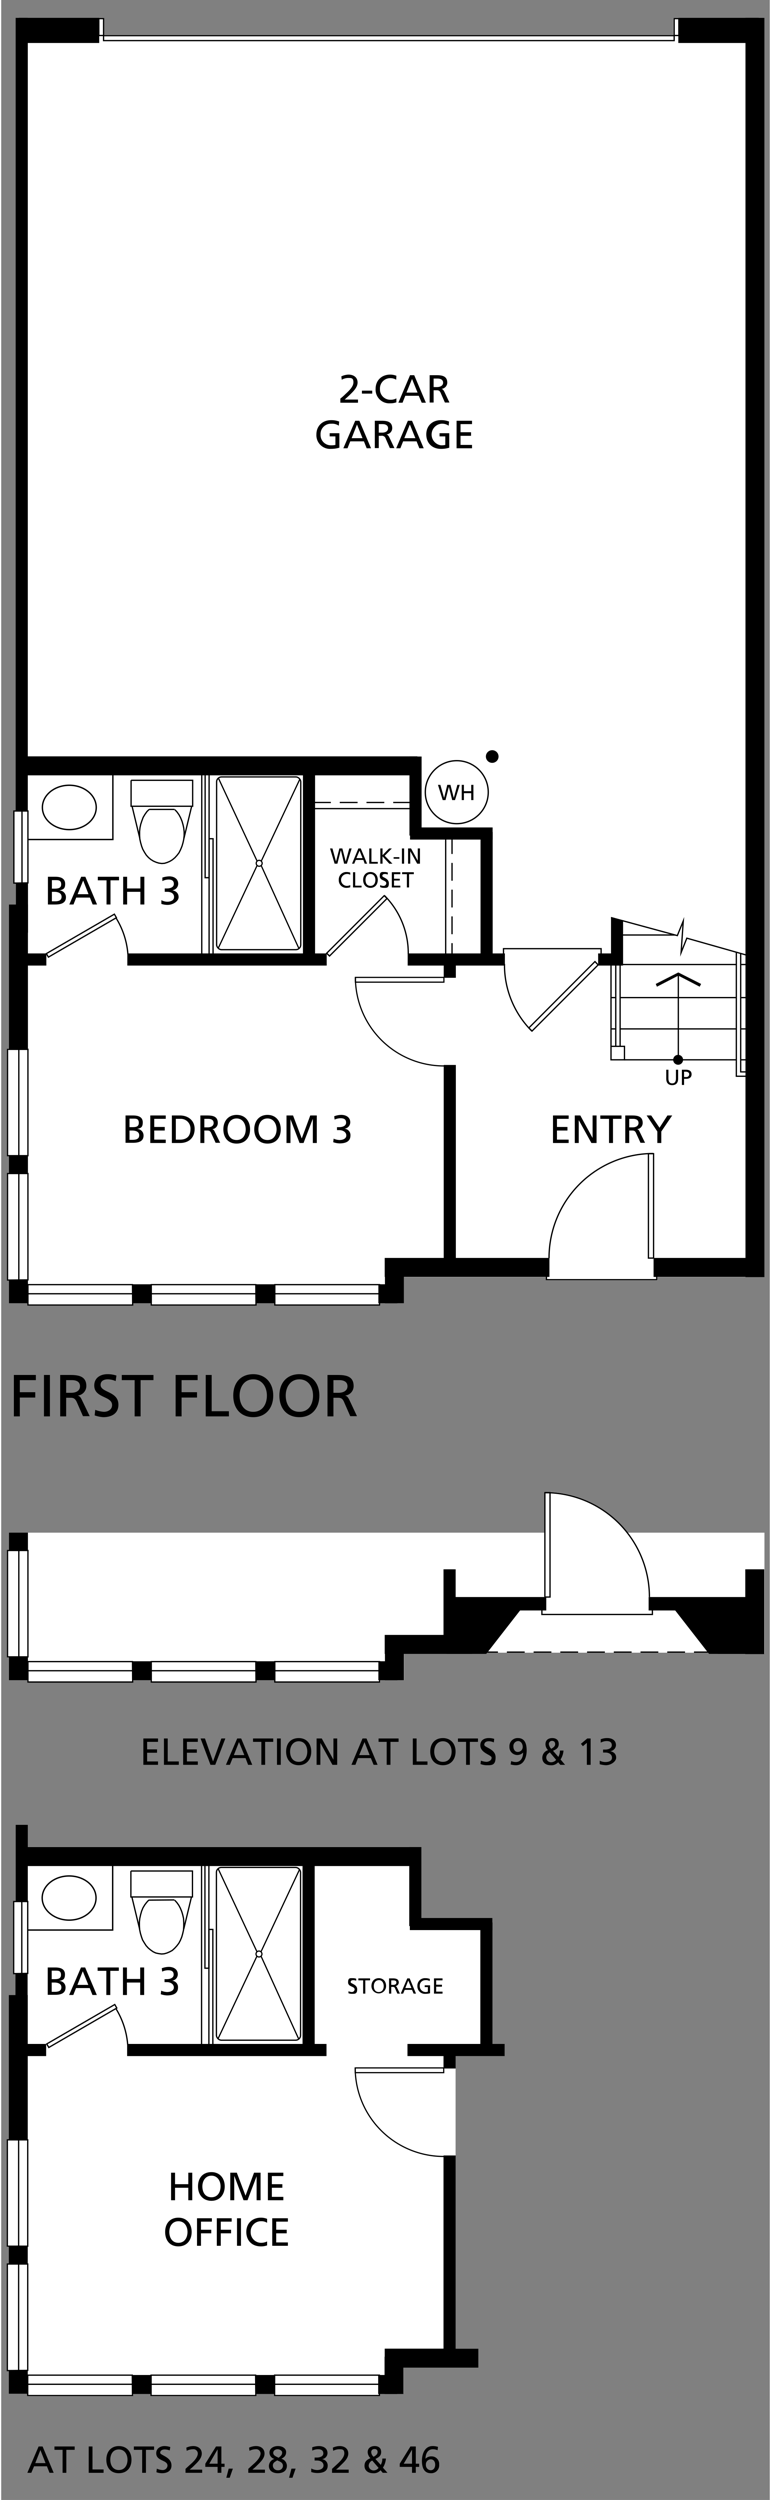 <svg xmlns="http://www.w3.org/2000/svg" width="5.4in" height="17.5in" viewBox="0 0 388.2 1262"><rect x="0" y="0" width="388.2" height="1262" fill="#808080" stroke="none"/><g style="isolation:isolate"><g id="Fills"><polygon points="3.9 657.9 13.2 657.9 13.2 659.1 66.7 659.1 66.7 657.9 75.5 657.9 75.5 659.1 129 659.1 129 657.9 137.9 657.9 137.9 659.1 191.5 659.1 191.4 657.9 193.8 657.9 193.8 657.9 203.4 657.9 203.4 644.7 275.1 644.7 275.1 646.4 331.5 646.4 331.5 644.7 375.9 644.7 383 644.7 385.5 644.7 385.5 9 382.5 9 375.9 9 341.9 9 341.9 9.1 339.5 9.1 339.5 17.6 52 17.6 52 9.1 49.5 9.1 49.5 9 13.5 9 9 9 7.4 9 7.4 409.1 6.1 409.1 6.1 446.1 7.4 446.1 7.4 456.6 3.9 456.6 3.9 529.3 2.9 529.3 2.9 583.7 3.9 583.7 3.9 592.1 2.9 592.1 2.9 646.5 3.9 646.5 3.9 657.9" style="fill:#fff"/><path d="M3.9,848.2h9.3v1.2H66.7v-1.2h8.8v1.2H129v-1.2h8.9v1.2h53.6v-1.2h12V834.9H245l.5-.6H357l.5.6h28V773.7h-69a52.9,52.9,0,0,0-39-20.5h-3.2v20.5H3.9v8.7h-1v54.4h1Z" style="fill:#fff"/><polygon points="3.8 1208.4 13.1 1208.4 13.1 1209.7 66.6 1209.7 66.6 1208.4 75.4 1208.4 75.4 1209.7 128.9 1209.7 128.9 1208.4 137.8 1208.4 137.8 1209.7 191.3 1209.7 191.3 1208.4 193.7 1208.4 193.7 1208.4 203.3 1208.4 203.3 1195.2 241 1195.2 241 1185.6 229.5 1185.6 229.5 1100.6 229.5 1088.1 229.5 1037.9 254.3 1037.9 254.3 1031.8 248.1 1031.8 248.1 974.3 248.1 970.5 248.1 968.2 212.2 968.2 212.2 932.4 210.1 932.4 206.1 932.4 13.4 932.4 13.4 921.2 7.3 921.2 7.3 959.6 6 959.6 6 996.6 7.3 996.6 7.3 1007.1 3.8 1007.1 3.8 1079.9 2.8 1079.9 2.8 1134.3 3.8 1134.3 3.8 1142.6 2.8 1142.6 2.8 1197 3.8 1197 3.8 1208.4" style="fill:#fff"/></g><g id="Wall"><rect x="9" y="9" width="40.6" height="12.71" transform="translate(58.5 30.7) rotate(180)"/><rect x="341.9" y="9" width="40.6" height="12.71" transform="translate(724.5 30.7) rotate(180)"/><rect x="10.7" y="381.9" width="199.5" height="9.58" transform="translate(220.9 773.3) rotate(180)"/><rect x="-28" y="488.5" width="73.4" height="9.58" transform="translate(502 484.6) rotate(90)"/><rect x="4.1" y="583.2" width="9.1" height="9.58" transform="translate(596.7 579.3) rotate(90)"/><rect x="2.8" y="647.2" width="11.8" height="9.58" transform="translate(660.7 643.3) rotate(90)"/><rect x="66.2" y="648.3" width="9.6" height="9.58" transform="translate(142 1306.2) rotate(180)"/><rect x="128.5" y="648.3" width="9.6" height="9.58" transform="translate(266.7 1306.2) rotate(180)"/><rect x="62.9" y="322" width="635.7" height="9.58" transform="translate(707.5 -53.9) rotate(90)"/><rect x="-189.8" y="206.1" width="400.4" height="6.13" transform="translate(-198.8 219.6) rotate(-90)"/><rect x="-2.1" y="455.2" width="25.1" height="6.13" transform="translate(-447.8 468.7) rotate(-90)"/><rect x="189.3" y="398.8" width="39.9" height="6.13" transform="translate(-192.6 611.1) rotate(-90)"/><rect x="106" y="431.3" width="98.7" height="6.13" transform="translate(-278.9 589.7) rotate(-90)"/><rect x="213" y="449.1" width="64.3" height="6.13" transform="translate(-207 697.3) rotate(-90)"/><rect x="206.5" y="417.7" width="41.7" height="6.13"/><rect x="10.7" y="481.3" width="12.1" height="6.13"/><rect x="301.5" y="481.3" width="12.1" height="6.13"/><rect x="222.3" y="486.4" width="8.4" height="6.13" transform="translate(-262.9 715.9) rotate(-90)"/><polygon points="308 462.9 308 487.4 314.1 487.4 314.1 464.7 308 462.9"/><rect x="190.6" y="648.3" width="9.6" height="9.58" transform="translate(390.7 1306.2) rotate(180)"/><rect x="189.2" y="643.7" width="18.8" height="9.58" transform="translate(847.1 449.9) rotate(90)"/><rect x="193.8" y="635.1" width="83.2" height="9.58" transform="translate(470.7 1279.7) rotate(180)"/><rect x="329.5" y="635.1" width="53.5" height="9.58" transform="translate(712.5 1279.7) rotate(180)"/><rect x="175.7" y="585.3" width="101.6" height="6.13" transform="translate(-361.8 814.9) rotate(-90)"/><rect x="4.1" y="773.5" width="9.1" height="9.58" transform="translate(787 769.6) rotate(90)"/><rect x="2.8" y="837.5" width="11.8" height="9.58" transform="translate(851 833.6) rotate(90)"/><rect x="66.2" y="838.6" width="9.6" height="9.58" transform="translate(142 1686.8) rotate(180)"/><rect x="128.5" y="838.6" width="9.6" height="9.58" transform="translate(266.7 1686.8) rotate(180)"/><rect x="359.3" y="808.8" width="42.8" height="9.58" transform="translate(1194.2 432.9) rotate(90)"/><rect x="190.6" y="838.6" width="9.6" height="9.58" transform="translate(390.7 1686.8) rotate(180)"/><rect x="189.2" y="834" width="18.8" height="9.58" transform="translate(1037.4 640.2) rotate(90)"/><rect x="193.8" y="825.4" width="44.2" height="9.58" transform="translate(431.7 1660.3) rotate(180)"/><rect x="362" y="825.4" width="21" height="9.58" transform="translate(745 1660.3) rotate(180)"/><rect x="207.9" y="807.7" width="37.2" height="6.13" transform="translate(-584.3 1037.3) rotate(-90)"/><rect x="227" y="806.2" width="48.3" height="6.78"/><rect x="327" y="806.2" width="51.8" height="6.78"/><rect x="205.3" y="481.3" width="49.1" height="6.13"/><rect x="63.7" y="481.3" width="100.7" height="6.13"/><rect x="10.6" y="932.4" width="199.5" height="9.58" transform="translate(220.6 1874.4) rotate(180)"/><rect x="-28.1" y="1039.1" width="73.4" height="9.58" transform="translate(1052.5 1035.2) rotate(90)"/><rect x="4" y="1133.7" width="9.1" height="9.58" transform="translate(1147.1 1129.9) rotate(90)"/><rect x="2.7" y="1197.7" width="11.8" height="9.58" transform="translate(1211.1 1193.9) rotate(90)"/><rect x="66.1" y="1198.8" width="9.6" height="9.58" transform="translate(141.8 2407.3) rotate(180)"/><rect x="128.4" y="1198.8" width="9.6" height="9.58" transform="translate(266.5 2407.3) rotate(180)"/><rect x="-9" y="937.5" width="38.7" height="6.13" transform="translate(-930.2 950.9) rotate(-90)"/><rect x="-2.2" y="1005.7" width="25.1" height="6.13" transform="translate(-998.5 1019.1) rotate(-90)"/><rect x="189.2" y="949.3" width="39.9" height="6.13" transform="translate(-743.2 1161.5) rotate(-90)"/><rect x="105.9" y="981.8" width="98.7" height="6.13" transform="translate(-829.6 1140.1) rotate(-90)"/><rect x="212.9" y="999.6" width="64.3" height="6.13" transform="translate(-757.6 1247.7) rotate(-90)"/><rect x="206.4" y="968.2" width="41.7" height="6.13"/><rect x="10.6" y="1031.8" width="12.1" height="6.13"/><rect x="222.2" y="1036.9" width="8.4" height="6.13" transform="translate(-813.5 1266.4) rotate(-90)"/><rect x="190.5" y="1198.8" width="9.6" height="9.58" transform="translate(390.5 2407.3) rotate(180)"/><rect x="189.1" y="1194.3" width="18.8" height="9.58" transform="translate(1397.5 1000.6) rotate(90)"/><rect x="193.7" y="1185.6" width="47.3" height="9.58" transform="translate(434.7 2380.8) rotate(180)"/><rect x="175.6" y="1135.8" width="101.6" height="6.13" transform="translate(-912.4 1365.3) rotate(-90)"/><rect x="205.2" y="1031.8" width="49.1" height="6.13"/><rect x="63.6" y="1031.8" width="100.7" height="6.13"/><polygon points="353.5 496.7 352.8 498.1 342 492.5 331.2 498.1 330.6 496.7 342 490.9 353.5 496.7" style="fill-rule:evenodd"/><path d="M339.4,535a2.5,2.5,0,1,1,2.5,2.5A2.5,2.5,0,0,1,339.4,535Z"/><polygon points="263.3 811.4 245 834.9 225 834.9 225 809.6 263.3 811.4"/><polygon points="339.2 811.4 357.5 834.9 377.5 834.9 377.5 809.6 339.2 811.4"/><circle cx="248" cy="381.9" r="3.2"/></g><g id="line"><rect x="103" y="389.8" width="2" height="53.27" style="fill:none;stroke:#000;stroke-miterlimit:10;stroke-width:0.65px"/><polyline points="105 485.6 105 423.4 107 423.4 107 485.6 105 485.6" style="fill:none;stroke:#000;stroke-miterlimit:10;stroke-width:0.65px"/><rect x="20.4" y="471.5" width="39.7" height="2.06" transform="translate(-231.3 83.7) rotate(-30.1)" style="fill:none;stroke:#000;stroke-miterlimit:10;stroke-width:0.65px"/><path d="M64,481.8a40.5,40.5,0,0,0-6-18.4" style="fill:none;stroke:#000;stroke-miterlimit:10;stroke-width:0.65px"/><line x1="10.5" y1="445.8" x2="10.5" y2="409.4" style="fill:none;stroke:#000;stroke-miterlimit:10;stroke-width:0.65px"/><polygon points="6.4 409.4 6.4 445.8 13.5 445.7 13.5 409.4 6.4 409.4" style="fill:none;stroke:#000;stroke-miterlimit:10;stroke-width:0.65px"/><line x1="191.1" y1="653.1" x2="138.2" y2="653.1" style="fill:none;stroke:#000;stroke-miterlimit:10;stroke-width:0.65px"/><polygon points="138.2 658.8 191.1 658.8 191.1 648.5 138.2 648.5 138.2 658.8" style="fill:none;stroke:#000;stroke-miterlimit:10;stroke-width:0.65px"/><line x1="128.7" y1="653.1" x2="75.8" y2="653.1" style="fill:none;stroke:#000;stroke-miterlimit:10;stroke-width:0.65px"/><polygon points="75.8 658.8 128.7 658.8 128.6 648.5 75.8 648.5 75.8 658.8" style="fill:none;stroke:#000;stroke-miterlimit:10;stroke-width:0.65px"/><line x1="66.4" y1="653.1" x2="13.5" y2="653.1" style="fill:none;stroke:#000;stroke-miterlimit:10;stroke-width:0.65px"/><polygon points="13.5 658.8 66.4 658.8 66.3 648.5 13.5 648.5 13.5 658.8" style="fill:none;stroke:#000;stroke-miterlimit:10;stroke-width:0.65px"/><line x1="8.9" y1="646.2" x2="8.9" y2="592.4" style="fill:none;stroke:#000;stroke-miterlimit:10;stroke-width:0.65px"/><polygon points="3.2 592.4 3.2 646.2 13.5 646.1 13.5 592.4 3.2 592.4" style="fill:none;stroke:#000;stroke-miterlimit:10;stroke-width:0.65px"/><line x1="8.9" y1="583.4" x2="8.9" y2="529.7" style="fill:none;stroke:#000;stroke-miterlimit:10;stroke-width:0.65px"/><polygon points="3.2 529.7 3.2 583.4 13.5 583.4 13.5 529.7 3.2 529.7" style="fill:none;stroke:#000;stroke-miterlimit:10;stroke-width:0.65px"/><line x1="155.4" y1="408.2" x2="210.2" y2="408.2" style="fill:none;stroke:#000;stroke-miterlimit:10;stroke-width:0.65px;mix-blend-mode:darken"/><line x1="157.5" y1="405.1" x2="209.9" y2="405.1" style="fill:none;stroke:#000;stroke-miterlimit:10;stroke-width:0.65px;stroke-dasharray:9,4.5"/><line x1="224.5" y1="420" x2="224.5" y2="484.5" style="fill:none;stroke:#000;stroke-miterlimit:10;stroke-width:0.65px;mix-blend-mode:darken"/><line x1="227.7" y1="422.1" x2="227.7" y2="484.2" style="fill:none;stroke:#000;stroke-miterlimit:10;stroke-width:0.65px;stroke-dasharray:9,4.5"/><polyline points="329.5 635.1 329.5 582.4 326.9 582.4 326.9 635.1 329.5 635.1" style="fill:none;stroke:#000;stroke-miterlimit:10;stroke-width:0.65px"/><path d="M329.4,582.3a52.7,52.7,0,0,0-52.7,52.8" style="fill:none;stroke:#000;stroke-miterlimit:10;stroke-width:0.65px"/><polyline points="275.4 643.8 275.4 646 331.1 646 331.1 643.8" style="fill:none;stroke:#000;stroke-miterlimit:10;stroke-width:0.65px"/><line x1="191.1" y1="843.4" x2="138.2" y2="843.4" style="fill:none;stroke:#000;stroke-miterlimit:10;stroke-width:0.65px"/><polygon points="138.2 849.1 191.1 849.1 191.1 838.8 138.2 838.8 138.2 849.1" style="fill:none;stroke:#000;stroke-miterlimit:10;stroke-width:0.65px"/><line x1="128.7" y1="843.4" x2="75.8" y2="843.4" style="fill:none;stroke:#000;stroke-miterlimit:10;stroke-width:0.65px"/><polygon points="75.8 849.1 128.7 849.1 128.6 838.8 75.8 838.8 75.8 849.1" style="fill:none;stroke:#000;stroke-miterlimit:10;stroke-width:0.65px"/><line x1="66.4" y1="843.4" x2="13.5" y2="843.4" style="fill:none;stroke:#000;stroke-miterlimit:10;stroke-width:0.65px"/><polygon points="13.5 849.1 66.4 849.1 66.3 838.8 13.5 838.8 13.5 849.1" style="fill:none;stroke:#000;stroke-miterlimit:10;stroke-width:0.65px"/><line x1="8.9" y1="836.4" x2="8.9" y2="782.7" style="fill:none;stroke:#000;stroke-miterlimit:10;stroke-width:0.65px"/><polygon points="3.2 782.7 3.2 836.4 13.5 836.4 13.5 782.7 3.2 782.7" style="fill:none;stroke:#000;stroke-miterlimit:10;stroke-width:0.65px"/><polyline points="274.6 806.2 274.6 753.5 277.2 753.5 277.2 806.2 274.6 806.2" style="fill:none;stroke:#000;stroke-miterlimit:10;stroke-width:0.65px"/><path d="M274.6,753.5a52.7,52.7,0,0,1,52.8,52.7" style="fill:none;stroke:#000;stroke-miterlimit:10;stroke-width:0.65px"/><polyline points="328.9 812.7 328.9 815 273.1 815 273.1 812.7" style="fill:none;stroke:#000;stroke-miterlimit:10;stroke-width:0.65px"/><polyline points="65.6 393.9 96.7 393.9 96.7 407 65.6 407 65.6 393.9" style="fill:none;stroke:#000;stroke-miterlimit:10;stroke-width:0.65px;mix-blend-mode:darken"/><polyline points="87.7 408.7 88.8 409.9 89.8 411.3 90.6 412.8 91.3 414.5 91.8 416.2 92.2 418 92.4 419.9 92.4 421.8 92.2 423.7 91.8 425.5 91.3 427.2 90.6 428.9 89.8 430.5 88.8 431.8 87.7 433 86.5 434 85.2 434.8 83.8 435.4 82.5 435.8 81.1 435.9 79.6 435.7 78.3 435.3 76.9 434.7 75.6 433.9 74.4 432.9 73.3 431.7 72.4 430.3 71.5 428.7 70.9 427.1 70.4 425.3 70 423.5 69.9 421.6 69.9 419.7 70.1 417.8 70.5 416 71.1 414.2 71.7 412.6 72.6 411.1 73.6 409.7 74.7 408.6" style="fill:none;stroke:#000;stroke-miterlimit:10;stroke-width:0.65px;mix-blend-mode:darken"/><line x1="87.6" y1="408.6" x2="74.7" y2="408.6" style="fill:none;stroke:#000;stroke-miterlimit:10;stroke-width:0.65px;mix-blend-mode:darken"/><line x1="66.1" y1="407" x2="70" y2="423.2" style="fill:none;stroke:#000;stroke-miterlimit:10;stroke-width:0.65px;mix-blend-mode:darken"/><line x1="96.2" y1="407" x2="92.3" y2="423.2" style="fill:none;stroke:#000;stroke-miterlimit:10;stroke-width:0.65px;mix-blend-mode:darken"/><rect x="159.1" y="466.4" width="41.1" height="2.01" transform="translate(-277.9 263.9) rotate(-45)" style="fill:none;stroke:#000;stroke-miterlimit:10;stroke-width:0.65px"/><path d="M193.6,452.1a41.4,41.4,0,0,1,12,29.5" style="fill:none;stroke:#000;stroke-miterlimit:10;stroke-width:0.65px"/><polyline points="301.5 487.1 268.1 520.5 266.5 518.9 299.9 485.4 301.5 487.1" style="fill:none;stroke:#000;stroke-miterlimit:10;stroke-width:0.65px"/><path d="M268,520.5a47.2,47.2,0,0,1-13.8-33.9" style="fill:none;stroke:#000;stroke-miterlimit:10;stroke-width:0.65px"/><polyline points="303 481.5 303 478.9 253.7 478.9 253.7 481.9" style="fill:none;stroke:#000;stroke-miterlimit:10;stroke-width:0.65px"/><line x1="131.3" y1="434.8" x2="150.9" y2="393.2" style="fill:none;stroke:#000;stroke-miterlimit:10;stroke-width:0.616px"/><line x1="109.7" y1="478.5" x2="129.3" y2="436.8" style="fill:none;stroke:#000;stroke-miterlimit:10;stroke-width:0.616px"/><line x1="131.3" y1="436.9" x2="150.4" y2="478.9" style="fill:none;stroke:#000;stroke-miterlimit:10;stroke-width:0.616px"/><line x1="109.7" y1="392.8" x2="129.3" y2="434.8" style="fill:none;stroke:#000;stroke-miterlimit:10;stroke-width:0.616px"/><circle cx="130.3" cy="435.8" r="1.5" style="fill:none;stroke:#000;stroke-miterlimit:10;stroke-width:0.616px"/><polyline points="51.9 18 339.9 18 339.9 20.5 51.7 20.5 51.7 18" style="fill:none;stroke:#000;stroke-miterlimit:10;stroke-width:0.65px"/><rect x="49.3" y="9.4" width="2.4" height="8.52" style="fill:none;stroke:#000;stroke-miterlimit:10;stroke-width:0.65px"/><rect x="339.9" y="9.4" width="2.4" height="8.52" style="fill:none;stroke:#000;stroke-miterlimit:10;stroke-width:0.65px"/><circle cx="230.1" cy="399.9" r="15.9" style="fill:none;stroke:#000;stroke-miterlimit:10;stroke-width:0.67px"/><g style="mix-blend-mode:darken"><path d="M34.4,396.4c-7.5,0-13.6,5-13.6,11.2s6.1,11.2,13.6,11.2,13.6-5,13.6-11.2S41.9,396.4,34.4,396.4Z" style="fill:none;stroke:#000;stroke-miterlimit:10;stroke-width:0.7px"/></g><polyline points="56.4 386.2 56.4 423.8 13.6 423.8" style="fill:none;stroke:#000;stroke-miterlimit:10;stroke-width:0.7px"/><polyline points="379.1 482.9 346.3 473.6 343.4 480.9 344.5 464.9 341.5 472.3 308 463.2" style="fill:none;stroke:#000;stroke-miterlimit:10;stroke-width:0.65px"/><line x1="342" y1="491.8" x2="342" y2="535" style="fill:none;stroke:#000;stroke-miterlimit:10;stroke-width:0.65px"/><line x1="311.5" y1="472" x2="340.4" y2="472" style="fill:none;stroke:#000;stroke-miterlimit:10;stroke-width:0.65px"/><polyline points="371.3 480.7 371.3 543.3 377.3 543.3 377.3 541.1 373.5 541.1 373.5 481.3" style="fill:none;stroke:#000;stroke-miterlimit:10;stroke-width:0.65px"/><polyline points="223.6 493.4 178.9 493.4 178.9 495.8 223.6 495.8 223.6 493.4" style="fill:none;stroke:#000;stroke-miterlimit:10;stroke-width:0.605px"/><path d="M223.6,538.1a44.7,44.7,0,0,1-44.7-44.7" style="fill:none;stroke:#000;stroke-miterlimit:10;stroke-width:0.605px"/><line x1="311.5" y1="486.9" x2="371.3" y2="486.9" style="fill:none;stroke:#000;stroke-miterlimit:10;stroke-width:0.65px"/><line x1="312.6" y1="503.6" x2="371.3" y2="503.6" style="fill:none;stroke:#000;stroke-miterlimit:10;stroke-width:0.65px"/><line x1="312.6" y1="519.4" x2="371.3" y2="519.4" style="fill:none;stroke:#000;stroke-miterlimit:10;stroke-width:0.65px"/><line x1="314.7" y1="535" x2="371.3" y2="535" style="fill:none;stroke:#000;stroke-miterlimit:10;stroke-width:0.65px"/><line x1="373.5" y1="486.9" x2="376.5" y2="486.9" style="fill:none;stroke:#000;stroke-miterlimit:10;stroke-width:0.65px"/><line x1="373.5" y1="503.6" x2="376.5" y2="503.6" style="fill:none;stroke:#000;stroke-miterlimit:10;stroke-width:0.65px"/><line x1="373.5" y1="519.4" x2="376.5" y2="519.4" style="fill:none;stroke:#000;stroke-miterlimit:10;stroke-width:0.65px"/><line x1="373.5" y1="535" x2="376.5" y2="535" style="fill:none;stroke:#000;stroke-miterlimit:10;stroke-width:0.65px"/><rect x="308" y="528.2" width="6.8" height="6.8" style="fill:none;stroke:#000;stroke-miterlimit:10;stroke-width:0.65px"/><line x1="310.4" y1="528.2" x2="310.4" y2="486" style="fill:none;stroke:#000;stroke-miterlimit:10;stroke-width:0.65px"/><line x1="312.6" y1="486" x2="312.6" y2="528.2" style="fill:none;stroke:#000;stroke-miterlimit:10;stroke-width:0.65px"/><line x1="308" y1="503.6" x2="310.1" y2="503.6" style="fill:none;stroke:#000;stroke-miterlimit:10;stroke-width:0.65px"/><line x1="308" y1="519.4" x2="310.1" y2="519.4" style="fill:none;stroke:#000;stroke-miterlimit:10;stroke-width:0.65px"/><line x1="308" y1="528.2" x2="308" y2="486.6" style="fill:none;stroke:#000;stroke-miterlimit:10;stroke-width:0.65px"/><line x1="101.3" y1="483.3" x2="101.3" y2="388.7" style="fill:none;stroke:#000;stroke-miterlimit:10;stroke-width:0.65px"/><rect x="102.9" y="940.3" width="2" height="53.27" style="fill:none;stroke:#000;stroke-miterlimit:10;stroke-width:0.65px"/><polyline points="104.9 1036.1 104.9 974 106.9 974 106.9 1036.1 104.9 1036.1" style="fill:none;stroke:#000;stroke-miterlimit:10;stroke-width:0.65px"/><rect x="20.3" y="1022" width="39.7" height="2.06" transform="translate(-507.1 157.8) rotate(-30.1)" style="fill:none;stroke:#000;stroke-miterlimit:10;stroke-width:0.65px"/><path d="M63.9,1032.3a40.9,40.9,0,0,0-6-18.4" style="fill:none;stroke:#000;stroke-miterlimit:10;stroke-width:0.65px"/><line x1="10.4" y1="996.3" x2="10.4" y2="959.9" style="fill:none;stroke:#000;stroke-miterlimit:10;stroke-width:0.65px"/><polygon points="6.3 959.9 6.3 996.3 13.4 996.2 13.4 959.9 6.3 959.9" style="fill:none;stroke:#000;stroke-miterlimit:10;stroke-width:0.65px"/><line x1="191" y1="1203.6" x2="138.1" y2="1203.6" style="fill:none;stroke:#000;stroke-miterlimit:10;stroke-width:0.65px"/><polygon points="138.1 1209.3 191 1209.3 191 1199 138.1 1199 138.1 1209.3" style="fill:none;stroke:#000;stroke-miterlimit:10;stroke-width:0.65px"/><line x1="128.6" y1="1203.6" x2="75.7" y2="1203.6" style="fill:none;stroke:#000;stroke-miterlimit:10;stroke-width:0.65px"/><polygon points="75.7 1209.3 128.6 1209.3 128.5 1199 75.7 1199 75.7 1209.3" style="fill:none;stroke:#000;stroke-miterlimit:10;stroke-width:0.65px"/><line x1="66.3" y1="1203.6" x2="13.4" y2="1203.6" style="fill:none;stroke:#000;stroke-miterlimit:10;stroke-width:0.65px"/><polygon points="13.4 1209.3 66.3 1209.3 66.2 1199 13.4 1199 13.4 1209.3" style="fill:none;stroke:#000;stroke-miterlimit:10;stroke-width:0.65px"/><line x1="8.8" y1="1196.7" x2="8.8" y2="1142.9" style="fill:none;stroke:#000;stroke-miterlimit:10;stroke-width:0.65px"/><polygon points="3.1 1142.9 3.1 1196.7 13.4 1196.6 13.4 1142.9 3.1 1142.9" style="fill:none;stroke:#000;stroke-miterlimit:10;stroke-width:0.65px"/><line x1="8.8" y1="1133.9" x2="8.8" y2="1080.2" style="fill:none;stroke:#000;stroke-miterlimit:10;stroke-width:0.65px"/><polygon points="3.1 1080.2 3.1 1133.9 13.4 1133.9 13.4 1080.2 3.1 1080.2" style="fill:none;stroke:#000;stroke-miterlimit:10;stroke-width:0.65px"/><polyline points="65.5 944.5 96.6 944.5 96.6 957.6 65.5 957.6 65.5 944.5" style="fill:none;stroke:#000;stroke-miterlimit:10;stroke-width:0.65px;mix-blend-mode:darken"/><polyline points="87.6 959.2 88.7 960.4 89.7 961.8 90.5 963.3 91.2 965 91.7 966.7 92.1 968.5 92.2 970.5 92.2 972.3 92.1 974.2 91.7 976 91.2 977.8 90.5 979.5 89.7 981 88.7 982.3 87.6 983.5 86.4 984.6 85.1 985.3 83.7 985.9 82.3 986.3 81 986.4 79.5 986.2 78.1 985.9 76.8 985.3 75.5 984.4 74.3 983.4 73.2 982.2 72.3 980.8 71.4 979.3 70.8 977.6 70.3 975.9 69.9 974 69.8 972.1 69.8 970.2 70 968.4 70.4 966.6 70.9 964.8 71.6 963.1 72.5 961.6 73.5 960.3 74.6 959.1" style="fill:none;stroke:#000;stroke-miterlimit:10;stroke-width:0.65px;mix-blend-mode:darken"/><line x1="87.5" y1="959.1" x2="74.6" y2="959.2" style="fill:none;stroke:#000;stroke-miterlimit:10;stroke-width:0.65px;mix-blend-mode:darken"/><line x1="66" y1="957.6" x2="69.9" y2="973.8" style="fill:none;stroke:#000;stroke-miterlimit:10;stroke-width:0.65px;mix-blend-mode:darken"/><line x1="96.1" y1="957.6" x2="92.2" y2="973.8" style="fill:none;stroke:#000;stroke-miterlimit:10;stroke-width:0.65px;mix-blend-mode:darken"/><line x1="131.2" y1="985.3" x2="150.7" y2="943.7" style="fill:none;stroke:#000;stroke-miterlimit:10;stroke-width:0.616px"/><line x1="109.6" y1="1029" x2="129.2" y2="987.4" style="fill:none;stroke:#000;stroke-miterlimit:10;stroke-width:0.616px"/><line x1="131.2" y1="987.4" x2="150.3" y2="1029.4" style="fill:none;stroke:#000;stroke-miterlimit:10;stroke-width:0.616px"/><line x1="109.6" y1="943.4" x2="129.2" y2="985.3" style="fill:none;stroke:#000;stroke-miterlimit:10;stroke-width:0.616px"/><circle cx="130.2" cy="986.4" r="1.5" style="fill:none;stroke:#000;stroke-miterlimit:10;stroke-width:0.616px"/><g style="mix-blend-mode:darken"><path d="M34.3,947c-7.5,0-13.6,5-13.6,11.1s6.1,11.2,13.6,11.2,13.6-5,13.6-11.2S41.8,947,34.3,947Z" style="fill:none;stroke:#000;stroke-miterlimit:10;stroke-width:0.7px"/></g><polyline points="56.3 936.7 56.3 974.3 13.5 974.3" style="fill:none;stroke:#000;stroke-miterlimit:10;stroke-width:0.7px"/><polyline points="223.5 1043.9 178.8 1043.9 178.8 1046.3 223.5 1046.3 223.5 1043.9" style="fill:none;stroke:#000;stroke-miterlimit:10;stroke-width:0.605px"/><path d="M223.5,1088.6a44.7,44.7,0,0,1-44.7-44.7" style="fill:none;stroke:#000;stroke-miterlimit:10;stroke-width:0.605px"/><line x1="101.2" y1="1033.9" x2="101.2" y2="939.2" style="fill:none;stroke:#000;stroke-miterlimit:10;stroke-width:0.65px"/><line x1="241.9" y1="834" x2="361.1" y2="834" style="fill:none;stroke:#000;stroke-miterlimit:10;stroke-width:0.65px;stroke-dasharray:9,4.5"/></g><g id="text"><path d="M166.1,428.3h1.2l1.8,6.6h0l1.7-6.6h1.5l1.7,6.6h0l1.8-6.6H177l-2.4,7.7h-1.4l-1.6-6.7h-.1l-1.7,6.7h-1.4Z"/><path d="M180.4,428.3h1.2l3.2,7.7h-1.2l-.7-1.9h-3.8l-.8,1.9h-1.1Zm.6,1.1-1.6,3.8h3.1Z"/><path d="M185.9,428.3H187v6.8h3.2v.9h-4.3Z"/><path d="M191.5,428.3h1.1v3.4l3.3-3.4h1.4l-3.6,3.7,3.9,4H196l-3.4-3.7V436h-1.1Z"/><path d="M198.2,432.7h2.9v.8h-2.9Z"/><path d="M202.4,428.3h1.1V436h-1.1Z"/><path d="M205.5,428.3H207l3.4,6.2h0v-6.2h1.1V436h-1.4l-3.5-6.3h0V436h-1.1Z"/><path d="M176.3,441.6a2.9,2.9,0,0,0-1.6-.4,3,3,0,0,0-.1,6,4.3,4.3,0,0,0,1.7-.4v1.1a6.2,6.2,0,0,1-1.8.3,3.8,3.8,0,0,1-4-4,3.8,3.8,0,0,1,4-4,5.7,5.7,0,0,1,1.8.3Z"/><path d="M177.7,440.3h1.1v6.8H182v.9h-4.3Z"/><path d="M186.5,440.2c2.3,0,3.7,1.7,3.7,4s-1.4,4-3.7,4-3.7-1.7-3.7-4S184.2,440.2,186.5,440.2Zm0,7c1.8,0,2.5-1.5,2.5-3s-.8-3-2.5-3-2.5,1.4-2.5,3S184.7,447.2,186.5,447.2Z"/><path d="M195.2,441.5a3.2,3.2,0,0,0-1.4-.3c-.6,0-1.3.2-1.3,1s3.3,1.1,3.3,3.7-1.3,2.3-2.8,2.3a4.2,4.2,0,0,1-1.6-.4v-1a3.8,3.8,0,0,0,1.6.4,1.4,1.4,0,0,0,1.5-1.3c0-1.7-3.3-1.2-3.3-3.6s1.1-2.1,2.5-2.1a4.5,4.5,0,0,1,1.6.3Z"/><path d="M197.3,440.3h4.3v1h-3.2v2.3h2.9v.9h-2.9v2.6h3.2v.9h-4.3Z"/><path d="M204.9,441.3h-2.4v-1h5.9v1H206V448h-1.1Z"/><path d="M62.8,563.1h3.8c2.9,0,4.9.9,4.9,3.5s-1.1,2.9-2.9,3.3h0a3.3,3.3,0,0,1,3.3,3.3c0,3-2.5,3.7-5.4,3.7H62.8Zm2,5.9h1.1c2,0,3.6-.1,3.6-2.2s-1.4-2.1-2.6-2.1H64.8Zm0,6.4h1.5c1.8,0,3.4-.4,3.4-2.3s-1.9-2.4-3.6-2.4H64.8Z"/><path d="M75.3,563.1h7.8v1.7H77.3v4.1h5.3v1.8H77.3v4.6h5.8V577H75.3Z"/><path d="M86.2,563.1h4.1c4.1,0,7.4,2.5,7.4,6.8s-2.8,7.1-7.4,7.1H86.2Zm2,12.2h2.1c3.4,0,5.3-1.7,5.3-5.3a4.9,4.9,0,0,0-5.1-5.2H88.2Z"/><path d="M100.6,563.1H104c2.8,0,5.4.4,5.4,3.8a3.1,3.1,0,0,1-2.8,3.1h0c.6.2.9.5,1.3,1.4l2.7,5.5h-2.3l-2.2-4.8c-.6-1.4-1.2-1.4-2.3-1.4h-1.2V577h-2Zm2,6h1.7c1.9,0,3-.9,3-2.2s-.9-2.1-2.8-2.1h-1.9Z"/><path d="M118.9,562.8c4.3,0,6.8,3.1,6.8,7.3s-2.5,7.2-6.8,7.2-6.7-3-6.7-7.2S114.7,562.8,118.9,562.8Zm0,12.7c3.3,0,4.6-2.7,4.6-5.4s-1.5-5.5-4.6-5.5-4.6,2.6-4.6,5.5S115.7,575.5,118.9,575.5Z"/><path d="M134.5,562.8c4.2,0,6.7,3.1,6.7,7.3s-2.4,7.2-6.7,7.2-6.7-3-6.7-7.2S130.3,562.8,134.5,562.8Zm0,12.7c3.2,0,4.6-2.7,4.6-5.4s-1.5-5.5-4.6-5.5-4.6,2.6-4.6,5.5S131.3,575.5,134.5,575.5Z"/><path d="M144.1,563.1h3.3l4.4,11.6,4.3-11.6h3.3V577h-2V565h-.1l-4.6,12h-2l-4.6-12h0v12h-2Z"/><path d="M169.6,569h1.1c1.5,0,3.5-.5,3.5-2.3s-1.3-2.2-2.7-2.2a6.8,6.8,0,0,0-3.1.7l-.2-1.7a10.4,10.4,0,0,1,3.5-.7c2.5,0,4.6,1.2,4.6,3.8a3.3,3.3,0,0,1-3,3.2h0a3.2,3.2,0,0,1,3.1,3.4c0,3.2-2.7,4-5.5,4a10.7,10.7,0,0,1-3.2-.6l.2-1.8a7.8,7.8,0,0,0,3,.7c1.5,0,3.4-.6,3.4-2.3s-1.7-2.7-3.5-2.7h-1.2Z"/><path d="M6.4,694.1H17.5v2.6H9.4v6.1h7.8v2.7H9.4V715h-3Z"/><path d="M21.6,694.1h3V715h-3Z"/><path d="M29.8,694.1h5.1c4.1,0,8.1.6,8.1,5.6a4.9,4.9,0,0,1-4.3,4.8h0c.9.3,1.4.8,2,2.1l4,8.3H41.3l-3.2-7.3c-1-2-2-2-3.5-2H32.8V715h-3Zm3,9h2.5c2.9,0,4.5-1.3,4.5-3.3s-1.4-3.1-4.2-3.1H32.8Z"/><path d="M57.8,697.2a9.7,9.7,0,0,0-4-.9c-1.6,0-3.6.6-3.6,2.8,0,4,9,3.1,9,10,0,4.5-3.5,6.3-7.7,6.3a16.5,16.5,0,0,1-4.3-.9l.3-2.8a14.2,14.2,0,0,0,4.4,1c1.7,0,4.1-.9,4.1-3.4,0-4.7-9-3.4-9-9.9,0-3.7,2.9-5.7,6.7-5.7a14.1,14.1,0,0,1,4.5.7Z"/><path d="M67.4,696.7H60.9v-2.6h16v2.6H70.4V715h-3Z"/><path d="M88.1,694.1H99.2v2.6H91.1v6.1h7.8v2.7H91.1V715h-3Z"/><path d="M103.3,694.1h3v18.3H115V715H103.3Z"/><path d="M127.3,693.7c6.3,0,10.1,4.6,10.1,10.8s-3.7,10.9-10.1,10.9-10.1-4.5-10.1-10.9S120.9,693.7,127.3,693.7Zm0,19c4.8,0,6.9-4,6.9-8.2s-2.3-8.2-6.9-8.2-6.9,4-6.9,8.2S122.5,712.7,127.3,712.7Z"/><path d="M150.6,693.7c6.4,0,10.1,4.6,10.1,10.8s-3.7,10.9-10.1,10.9-10.1-4.5-10.1-10.9S144.3,693.7,150.6,693.7Zm0,19c4.9,0,6.9-4,6.9-8.2s-2.3-8.2-6.9-8.2-6.9,4-6.9,8.2S145.8,712.7,150.6,712.7Z"/><path d="M164.8,694.1h5.1c4.2,0,8.1.6,8.1,5.6a4.8,4.8,0,0,1-4.3,4.8h0c1,.3,1.4.8,2.1,2.1l3.9,8.3h-3.4l-3.2-7.3c-.9-2-1.9-2-3.5-2h-1.8V715h-3Zm3,9h2.5c2.9,0,4.6-1.3,4.6-3.3s-1.5-3.1-4.2-3.1h-2.9Z"/><path d="M341.9,544.5c0,2.2-1.1,3.3-3,3.3s-3-1.1-3-3.3V540H337v4.4c0,1.5.5,2.5,1.9,2.5s1.9-1,1.9-2.5V540h1.1Z"/><path d="M343.8,540h2c1.6,0,2.9.6,2.9,2.3s-1.3,2.3-2.7,2.3h-1.1v3.1h-1.1Zm1.1,3.7H346a1.4,1.4,0,0,0,1.5-1.4c0-1-1-1.3-1.7-1.3h-.9Z"/><path d="M171.3,201.2a24.6,24.6,0,0,0,2.5-2.2c1.6-1.5,4.1-3.7,4.1-6s-1.2-2.2-2.7-2.2a6.8,6.8,0,0,0-3.2.9l-.2-1.7a9.1,9.1,0,0,1,3.6-.9c2.6,0,4.6,1.4,4.6,4s-2.5,4.8-4.1,6.4l-2.4,2.2h6.7v1.6h-8.9Z"/><path d="M182.2,197.2h5.2v1.5h-5.2Z"/><path d="M199.5,191.7a5.4,5.4,0,0,0-2.8-.8,5.2,5.2,0,0,0-5.4,5.5,5.2,5.2,0,0,0,5.3,5.4,5.8,5.8,0,0,0,3-.7v2a9.3,9.3,0,0,1-3.2.5,6.9,6.9,0,0,1-7.3-7.3c0-4.3,3.1-7.2,7.4-7.2a8.5,8.5,0,0,1,3.1.6Z"/><path d="M206.5,189.4h2.1l5.9,13.9h-2.1l-1.5-3.5h-6.8l-1.4,3.5h-2.1Zm1,1.9-2.8,6.9h5.6Z"/><path d="M216.4,189.4h3.5c2.7,0,5.4.4,5.4,3.8a3.2,3.2,0,0,1-2.9,3.1h0c.6.2.9.5,1.4,1.4l2.6,5.5h-2.3l-2.1-4.8c-.6-1.4-1.3-1.4-2.4-1.4h-1.2v6.2h-2Zm2,6h1.7c1.9,0,3.1-.9,3.1-2.2s-1-2.1-2.8-2.1h-2Z"/><path d="M170.5,214.9a5.9,5.9,0,0,0-3.8-1,5.2,5.2,0,0,0-5.4,5.5,5.2,5.2,0,0,0,5.3,5.4,8.8,8.8,0,0,0,2.2-.2v-4.3h-2.9v-1.6h4.9V226a15.2,15.2,0,0,1-4.3.6,6.9,6.9,0,0,1-7.3-7.3c0-4.3,3.1-7.2,7.4-7.2a10.8,10.8,0,0,1,4.1.7Z"/><path d="M178.8,212.4h2.1l5.9,13.9h-2.2l-1.4-3.5h-6.9l-1.4,3.5h-2.1Zm.9,1.9-2.7,6.9h5.5Z"/><path d="M188.7,212.4h3.4c2.7,0,5.4.4,5.4,3.8a3.2,3.2,0,0,1-2.9,3.1h0c.6.2.9.5,1.4,1.4l2.6,5.5h-2.3l-2.1-4.8a2,2,0,0,0-2.3-1.4h-1.2v6.2h-2Zm2,6h1.7c1.9,0,3-.9,3-2.2s-1-2.1-2.8-2.1h-1.9Z"/><path d="M205.4,212.4h2.1l5.9,13.9h-2.2l-1.4-3.5H203l-1.4,3.5h-2.1Zm1,1.9-2.8,6.9h5.6Z"/><path d="M226,214.9a5.8,5.8,0,0,0-3.8-1,5.5,5.5,0,0,0-.1,10.9,8.2,8.2,0,0,0,2.2-.2v-4.3h-2.9v-1.6h4.9V226a13.7,13.7,0,0,1-4.2.6c-4.4,0-7.4-2.9-7.4-7.3s3.1-7.2,7.4-7.2a10.8,10.8,0,0,1,4.1.7Z"/><path d="M230,212.4h7.8v1.7H232v4.1h5.3V220H232v4.6h5.8v1.7H230Z"/><path d="M220.6,396.2h1.2l1.9,6.6h0l1.6-6.6h1.6l1.7,6.6h0l1.8-6.6h1.2l-2.4,7.7h-1.4l-1.7-6.7h0l-1.7,6.7H223Z"/><path d="M232.6,396.2h1.1v3.2h3.7v-3.2h1.1v7.7h-1.1v-3.5h-3.7v3.5h-1.1Z"/><path d="M23.6,442.6h3.8c2.9,0,4.9,1,4.9,3.6s-1.1,2.8-2.9,3.3h0a3.4,3.4,0,0,1,3.3,3.4c0,3-2.5,3.7-5.4,3.7H23.6Zm2,6h1.1c2,0,3.6-.2,3.6-2.2s-1.4-2.1-2.6-2.1H25.6Zm0,6.4h1.5c1.8,0,3.4-.4,3.4-2.3s-1.9-2.5-3.6-2.5H25.6Z"/><path d="M40.4,442.6h2.1l5.9,14H46.2l-1.4-3.5H37.9l-1.4,3.5H34.4Zm1,1.9-2.8,6.9h5.5Z"/><path d="M53.2,444.4H48.8v-1.8H59.5v1.8H55.2v12.2h-2Z"/><path d="M61.6,442.6h2v5.9h6.7v-5.9h2v14h-2v-6.4H63.6v6.4h-2Z"/><path d="M82.6,448.5h1.2c1.4,0,3.4-.5,3.4-2.3s-1.3-2.2-2.7-2.2a6.7,6.7,0,0,0-3.1.8V443a12.2,12.2,0,0,1,3.5-.6c2.4,0,4.5,1.2,4.5,3.8a3.3,3.3,0,0,1-3,3.2h0c1.9.4,3.2,1.5,3.2,3.5s-2.8,3.9-5.5,3.9a9.8,9.8,0,0,1-3.2-.5v-1.9a6.3,6.3,0,0,0,3,.8c1.6,0,3.4-.6,3.4-2.4s-1.6-2.6-3.4-2.6H82.6Z"/><path d="M278.7,563.1h7.9v1.7h-5.9v4.1H286v1.8h-5.3v4.6h5.9V577h-7.9Z"/><path d="M289.7,563.1h2.8l6.1,11.2h.1V563.1h2V577h-2.6l-6.3-11.4h-.1V577h-2Z"/><path d="M307,564.8h-4.4v-1.7h10.7v1.7H309V577h-2Z"/><path d="M315.2,563.1h3.4c2.8,0,5.4.4,5.4,3.8a3.1,3.1,0,0,1-2.8,3.1h0c.6.2.9.5,1.3,1.4l2.7,5.5h-2.3l-2.2-4.8c-.6-1.4-1.2-1.4-2.3-1.4h-1.2V577h-2Zm2,6h1.7c1.9,0,3-.9,3-2.2s-.9-2.1-2.8-2.1h-1.9Z"/><path d="M331.4,571.2l-5.4-8.1h2.3l4.2,6.2,4-6.2h2.4l-5.5,8.1V577h-2Z"/><rect x="108.8" y="392.2" width="42.5" height="87.21" rx="2.5" style="fill:none;stroke:#000;stroke-miterlimit:10;stroke-width:0.65px"/><path d="M179.3,999.9a4,4,0,0,0-1.5-.3c-.6,0-1.3.2-1.3,1s3.3,1.1,3.3,3.6-1.3,2.3-2.8,2.3a4.1,4.1,0,0,1-1.6-.3v-1a7.5,7.5,0,0,0,1.6.4,1.4,1.4,0,0,0,1.5-1.3c0-1.7-3.3-1.2-3.3-3.6s1.1-2.1,2.5-2.1a4.5,4.5,0,0,1,1.6.3Z"/><path d="M182.8,999.7h-2.4v-1h5.9v1h-2.4v6.7h-1.1Z"/><path d="M190.7,998.6c2.3,0,3.7,1.7,3.7,4a3.7,3.7,0,1,1-7.4,0C187,1000.3,188.4,998.6,190.7,998.6Zm0,7c1.8,0,2.5-1.5,2.5-3s-.8-3.1-2.5-3-2.5,1.4-2.5,3S188.9,1005.6,190.7,1005.6Z"/><path d="M195.9,998.7h1.9c1.5,0,3,.3,3,2.1a1.9,1.9,0,0,1-1.6,1.8h0a1.2,1.2,0,0,1,.7.7l1.5,3.1h-1.3l-1.2-2.7c-.3-.7-.7-.7-1.3-.7H197v3.4h-1.1Zm1.1,3.3h.9c1.1,0,1.7-.4,1.7-1.2s-.5-1.1-1.6-1.1h-1Z"/><path d="M205.1,998.7h1.2l3.2,7.7h-1.2l-.8-1.9h-3.7l-.8,1.9h-1.2Zm.5,1.1-1.5,3.8h3.1Z"/><path d="M216.4,1000.1a3.1,3.1,0,0,0-2.1-.5,2.8,2.8,0,0,0-2.9,3,3,3,0,0,0,4.1,2.8v-2.3h-1.6v-.9h2.7v4a8.3,8.3,0,0,1-2.3.3,3.8,3.8,0,0,1-4.1-4,3.8,3.8,0,0,1,4.1-3.9,5.7,5.7,0,0,1,2.2.4Z"/><path d="M218.6,998.7h4.3v1h-3.2v2.2h2.9v1h-2.9v2.5h3.2v1h-4.3Z"/><path d="M23.5,993.2h3.8c2.9,0,4.9.9,4.9,3.5s-1.1,2.9-2.9,3.3h0a3.2,3.2,0,0,1,3.2,3.3c0,3-2.4,3.7-5.3,3.7H23.5Zm2,5.9h1.1c1.9,0,3.6-.1,3.6-2.2s-1.4-2.1-2.6-2.1H25.5Zm0,6.4H27c1.8,0,3.4-.4,3.4-2.3s-1.9-2.4-3.6-2.4H25.5Z"/><path d="M40.3,993.2h2.1l5.9,13.9H46.1l-1.4-3.5H37.8l-1.4,3.5H34.3Zm.9,1.9-2.7,6.9H44Z"/><path d="M53.1,994.9H48.7v-1.7H59.4v1.7H55.1v12.2h-2Z"/><path d="M61.5,993.2h2V999h6.7v-5.8h2v13.9h-2v-6.3H63.5v6.3h-2Z"/><path d="M82.5,999.1h1.1c1.5,0,3.5-.5,3.5-2.3s-1.3-2.2-2.7-2.2a6.8,6.8,0,0,0-3.1.7l-.2-1.7a10.4,10.4,0,0,1,3.5-.7c2.5,0,4.6,1.2,4.6,3.8a3.3,3.3,0,0,1-3,3.2h0a3.2,3.2,0,0,1,3.1,3.4c0,3.2-2.7,4-5.5,4a10.7,10.7,0,0,1-3.2-.6l.2-1.8a7.8,7.8,0,0,0,3,.7c1.5,0,3.4-.6,3.4-2.3s-1.7-2.7-3.5-2.7H82.5Z"/><rect x="108.7" y="942.7" width="42.5" height="87.21" rx="2.5" style="fill:none;stroke:#000;stroke-miterlimit:10;stroke-width:0.65px"/><path d="M71.8,877.6h7.4v1.7H73.7v3.8h5v1.7h-5v4.4h5.5v1.7H71.8Z"/><path d="M82.2,877.6h1.9v11.6h5.6v1.7H82.2Z"/><path d="M91.9,877.6h7.4v1.7H93.8v3.8h5v1.7h-5v4.4h5.5v1.7H91.9Z"/><path d="M108.1,890.9h-2.4l-5-13.3h2.2l4.1,11.6h0l4.2-11.6h2Z"/><path d="M119.2,877.6h2l5.6,13.3h-2.1l-1.3-3.4h-6.5l-1.4,3.4h-2Zm.9,1.8-2.6,6.6h5.3Z"/><path d="M131.4,879.3h-4.2v-1.7h10.2v1.7h-4.1v11.6h-1.9Z"/><path d="M139.3,877.6h1.9v13.3h-1.9Z"/><path d="M150.3,877.4c4,0,6.3,2.9,6.3,6.8s-2.3,6.9-6.3,6.9-6.4-2.8-6.4-6.9S146.2,877.4,150.3,877.4Zm0,12c3,0,4.3-2.5,4.3-5.2s-1.4-5.2-4.3-5.2-4.4,2.5-4.4,5.2S147.2,889.4,150.3,889.4Z"/><path d="M159.3,877.6h2.6l5.9,10.7h0V877.6h1.9v13.3h-2.4l-6-10.9h-.1v10.9h-1.9Z"/><path d="M182.5,877.6h2l5.6,13.3h-2l-1.4-3.4h-6.5l-1.3,3.4h-2Zm1,1.8-2.7,6.6h5.3Z"/><path d="M194.7,879.3h-4.1v-1.7h10.1v1.7h-4.1v11.6h-1.9Z"/><path d="M207.9,877.6h1.9v11.6h5.5v1.7h-7.4Z"/><path d="M223.1,877.4c4,0,6.4,2.9,6.4,6.8s-2.3,6.9-6.4,6.9-6.4-2.8-6.4-6.9S219.1,877.4,223.1,877.4Zm0,12c3.1,0,4.4-2.5,4.4-5.2s-1.5-5.2-4.4-5.2-4.4,2.5-4.4,5.2S220,889.4,223.1,889.4Z"/><path d="M234.8,879.3h-4.1v-1.7h10.1v1.7h-4.1v11.6h-1.9Z"/><path d="M248.8,879.6a5.7,5.7,0,0,0-2.5-.6c-1.1,0-2.3.4-2.3,1.8s5.7,2,5.7,6.3-2.2,4-4.9,4a8.8,8.8,0,0,1-2.7-.6l.2-1.7a9.8,9.8,0,0,0,2.7.6c1.1,0,2.7-.6,2.7-2.1s-5.7-2.2-5.7-6.3c0-2.4,1.8-3.6,4.2-3.6a9,9,0,0,1,2.8.4Z"/><path d="M257.6,889a5.9,5.9,0,0,0,2.3.5c2.5,0,3.7-2.2,3.7-4.8h0a4,4,0,0,1-6.9-2.9,4.1,4.1,0,0,1,4.3-4.4c3.7,0,4.4,3.3,4.4,6.3s-1.2,7.4-5.4,7.4a9.6,9.6,0,0,1-2.7-.4Zm3.3-4.6a2.5,2.5,0,0,0,2.5-2.7c0-1.2-.8-2.8-2.3-2.8a2.5,2.5,0,0,0-2.4,2.8C258.7,883,259.4,884.4,260.9,884.4Z"/><path d="M284,883.7a9.5,9.5,0,0,1-1.5,4.5l2.3,2.7h-2.4l-1.1-1.3a4.5,4.5,0,0,1-3.8,1.5c-2.6,0-4.2-1.5-4.2-3.7a4,4,0,0,1,2.9-3.9,4.4,4.4,0,0,1-1.3-3c0-2.1,1.5-3.1,3.4-3.1s3.3.9,3.3,3-1.5,2.8-2.9,3.4l2.7,3.1a6.5,6.5,0,0,0,.8-3.2Zm-6.1,5.9a3.4,3.4,0,0,0,2.4-1.2l-3.2-3.8c-1,.7-1.8,1.3-1.8,2.7A2.4,2.4,0,0,0,277.9,889.6Zm-.1-6.8c.8-.4,2-1.2,2-2.3s-.6-1.7-1.6-1.7a1.6,1.6,0,0,0-1.6,1.7A4.3,4.3,0,0,0,277.8,882.8Z"/><path d="M295.8,879.8l-2,1.7-1-1.2,3.2-2.7h1.7v13.3h-1.9Z"/><path d="M304,883.2h1.1c1.3,0,3.3-.5,3.3-2.2s-1.3-2.1-2.6-2.1a6.6,6.6,0,0,0-3,.8V878a8.8,8.8,0,0,1,3.3-.6c2.4,0,4.4,1.1,4.4,3.6a3.2,3.2,0,0,1-2.9,3h0c1.8.4,3,1.4,3,3.3s-2.6,3.8-5.2,3.8a14.4,14.4,0,0,1-3.1-.5v-1.8a6.2,6.2,0,0,0,2.9.7c1.5,0,3.3-.5,3.3-2.2s-1.6-2.6-3.3-2.6H304Z"/><path d="M18.9,1235h2l5.6,13.3H24.4l-1.3-3.3H16.6l-1.4,3.3h-2Zm.9,1.8-2.6,6.6h5.2Z"/><path d="M31,1236.7H26.9V1235H37.1v1.7H32.9v11.6H31Z"/><path d="M44.2,1235h1.9v11.6h5.6v1.7H44.2Z"/><path d="M59.4,1234.8c4.1,0,6.4,2.9,6.4,6.9s-2.3,6.8-6.4,6.8-6.3-2.8-6.3-6.8S55.4,1234.8,59.4,1234.8Zm0,12.1c3.1,0,4.4-2.6,4.4-5.2s-1.4-5.2-4.4-5.2-4.3,2.5-4.3,5.2S56.4,1246.9,59.4,1246.9Z"/><path d="M71.2,1236.7H67V1235H77.2v1.7H73.1v11.6H71.2Z"/><path d="M85.1,1237a7.4,7.4,0,0,0-2.5-.5c-1,0-2.3.4-2.3,1.7s5.7,2,5.7,6.4c0,2.8-2.2,3.9-4.8,3.9a8.7,8.7,0,0,1-2.8-.5l.2-1.8a7.7,7.7,0,0,0,2.8.7,2.4,2.4,0,0,0,2.6-2.2c0-3-5.7-2.2-5.7-6.3,0-2.3,1.9-3.6,4.2-3.6a9.8,9.8,0,0,1,2.9.5Z"/><path d="M93.1,1246.3l2.4-2.2c1.5-1.3,3.8-3.5,3.8-5.6a2.2,2.2,0,0,0-2.5-2.1,7.1,7.1,0,0,0-3.1.8l-.2-1.6a8.5,8.5,0,0,1,3.5-.8c2.4,0,4.3,1.3,4.3,3.8s-2.3,4.5-3.8,6-1.7,1.5-2.3,2.1h6.3v1.6H93.1Z"/><path d="M109.3,1245.3h-6.2v-1.6l5.4-8.7h2.7v8.7h1.6v1.6h-1.6v3h-1.9Zm0-8.7h-.1l-4.1,7.1h4.2Z"/><path d="M114.9,1246.2H117l-1.6,4.6h-1.7Z"/><path d="M124.8,1246.3l2.4-2.2c1.5-1.3,3.8-3.5,3.8-5.6a2.2,2.2,0,0,0-2.5-2.1,7.1,7.1,0,0,0-3.1.8l-.2-1.6a8.5,8.5,0,0,1,3.5-.8c2.4,0,4.3,1.3,4.3,3.8s-2.3,4.5-3.8,6-1.7,1.5-2.3,2.1h6.3v1.6h-8.4Z"/><path d="M135.2,1244.8a3.8,3.8,0,0,1,2.8-3.5h0a3.3,3.3,0,0,1-2.5-3.3c0-1.7,1.6-3.2,4.3-3.2s4.1,1.5,4.1,3-.6,2.5-2.4,3.4a3.8,3.8,0,0,1,2.8,3.5c0,2.7-2.1,3.8-4.6,3.8S135.2,1247.3,135.2,1244.8Zm4.2-2.8c-1.1.8-2.2,1.1-2.2,2.7a2.4,2.4,0,0,0,2.6,2.3,2.3,2.3,0,0,0,2.5-2.1C142.3,1243,140.8,1242.7,139.4,1242Zm.7-1.3c1.6-1.2,1.8-1.8,1.8-2.7s-1.3-1.6-2.3-1.6-2.2.6-2.2,1.8S138.3,1239.8,140.1,1240.7Z"/><path d="M146.6,1246.2h2.1l-1.6,4.6h-1.7Z"/><path d="M158.3,1240.6h1.1c1.4,0,3.3-.5,3.3-2.1s-1.2-2.1-2.6-2.1a6.6,6.6,0,0,0-3,.7v-1.7a11.4,11.4,0,0,1,3.3-.6c2.4,0,4.4,1.1,4.4,3.6a3.1,3.1,0,0,1-2.9,3h0a3.2,3.2,0,0,1,3,3.3c0,3-2.6,3.7-5.2,3.7a10.1,10.1,0,0,1-3.1-.5v-1.8a6.3,6.3,0,0,0,3,.8c1.4,0,3.2-.6,3.2-2.3s-1.6-2.5-3.3-2.5h-1.2Z"/><path d="M167.1,1246.3l2.4-2.2c1.4-1.3,3.8-3.5,3.8-5.6s-1.1-2.1-2.6-2.1a6.3,6.3,0,0,0-3,.8l-.2-1.6a8.5,8.5,0,0,1,3.5-.8c2.4,0,4.3,1.3,4.3,3.8s-2.4,4.5-3.9,6a21.9,21.9,0,0,1-2.3,2.1h6.4v1.6h-8.4Z"/><path d="M194.3,1241.1a9.9,9.9,0,0,1-1.5,4.6l2.3,2.6h-2.4l-1.1-1.3a4.5,4.5,0,0,1-3.8,1.5c-2.6,0-4.3-1.5-4.3-3.7s1.2-3.1,3-3.9a4.5,4.5,0,0,1-1.4-3c0-2.1,1.6-3.1,3.5-3.1s3.3.9,3.3,3-1.5,2.8-2.9,3.5l2.7,3a6.2,6.2,0,0,0,.8-3.2Zm-6.1,6a3.1,3.1,0,0,0,2.4-1.3l-3.2-3.7a3,3,0,0,0-1.8,2.6A2.5,2.5,0,0,0,188.2,1247.1Zm-.1-6.9c.8-.4,2-1.2,2-2.3a1.4,1.4,0,0,0-1.6-1.6,1.5,1.5,0,0,0-1.6,1.7A3.2,3.2,0,0,0,188.1,1240.2Z"/><path d="M207.5,1245.3h-6.2v-1.6l5.4-8.7h2.7v8.7h1.7v1.6h-1.7v3h-1.9Zm0-8.7h0l-4.2,7.1h4.2Z"/><path d="M220.4,1236.9a6,6,0,0,0-2.4-.5c-2.5,0-3.7,2.2-3.7,4.8h0a4,4,0,0,1,3-1.2,3.8,3.8,0,0,1,3.9,4.1,4,4,0,0,1-4.2,4.4c-3.7,0-4.5-3.3-4.5-6.3s1.2-7.4,5.4-7.4a9.1,9.1,0,0,1,2.7.4Zm-3.4,4.6a2.5,2.5,0,0,0-2.5,2.7,2.6,2.6,0,0,0,2.4,2.8c1.6,0,2.3-1.4,2.3-2.8S218.5,1241.5,217,1241.5Z"/><path d="M85.8,1096.8h2v5.8h6.7v-5.8h2v13.9h-2v-6.3H87.8v6.3h-2Z"/><path d="M106.2,1096.5c4.2,0,6.7,3.1,6.7,7.2s-2.5,7.3-6.7,7.3-6.8-3-6.8-7.3S101.9,1096.5,106.2,1096.5Zm0,12.7c3.2,0,4.6-2.7,4.6-5.5s-1.6-5.4-4.6-5.4-4.6,2.6-4.6,5.4S102.9,1109.2,106.2,1109.2Z"/><path d="M115.7,1096.8H119l4.4,11.6,4.3-11.6H131v13.9h-2v-12.1h0l-4.6,12.1h-2l-4.6-12.1h-.1v12.1h-2Z"/><path d="M134.7,1096.8h7.8v1.7h-5.8v4.1H142v1.8h-5.3v4.6h5.8v1.7h-7.8Z"/><path d="M89.5,1119.5c4.2,0,6.7,3.1,6.7,7.2s-2.4,7.3-6.7,7.3-6.7-3-6.7-7.3S85.3,1119.5,89.5,1119.5Zm0,12.7c3.2,0,4.6-2.7,4.6-5.5s-1.5-5.4-4.6-5.4-4.6,2.6-4.6,5.4S86.3,1132.2,89.5,1132.2Z"/><path d="M98.9,1119.8h7.5v1.7h-5.5v4.1h5.2v1.8h-5.2v6.3h-2Z"/><path d="M108.9,1119.8h7.5v1.7h-5.5v4.1h5.2v1.8h-5.2v6.3h-2Z"/><path d="M119.1,1119.8h2v13.9h-2Z"/><path d="M134.3,1122.1a5.1,5.1,0,0,0-2.9-.8,5.2,5.2,0,0,0-5.4,5.4,5.3,5.3,0,0,0,5.3,5.5,7,7,0,0,0,3-.7v2a9.1,9.1,0,0,1-3.1.5c-4.5,0-7.4-2.9-7.4-7.3s3.1-7.2,7.4-7.2a8.1,8.1,0,0,1,3.1.6Z"/><path d="M136.9,1119.8h7.9v1.7h-5.9v4.1h5.3v1.8h-5.3v4.6h5.9v1.7h-7.9Z"/></g></g></svg>